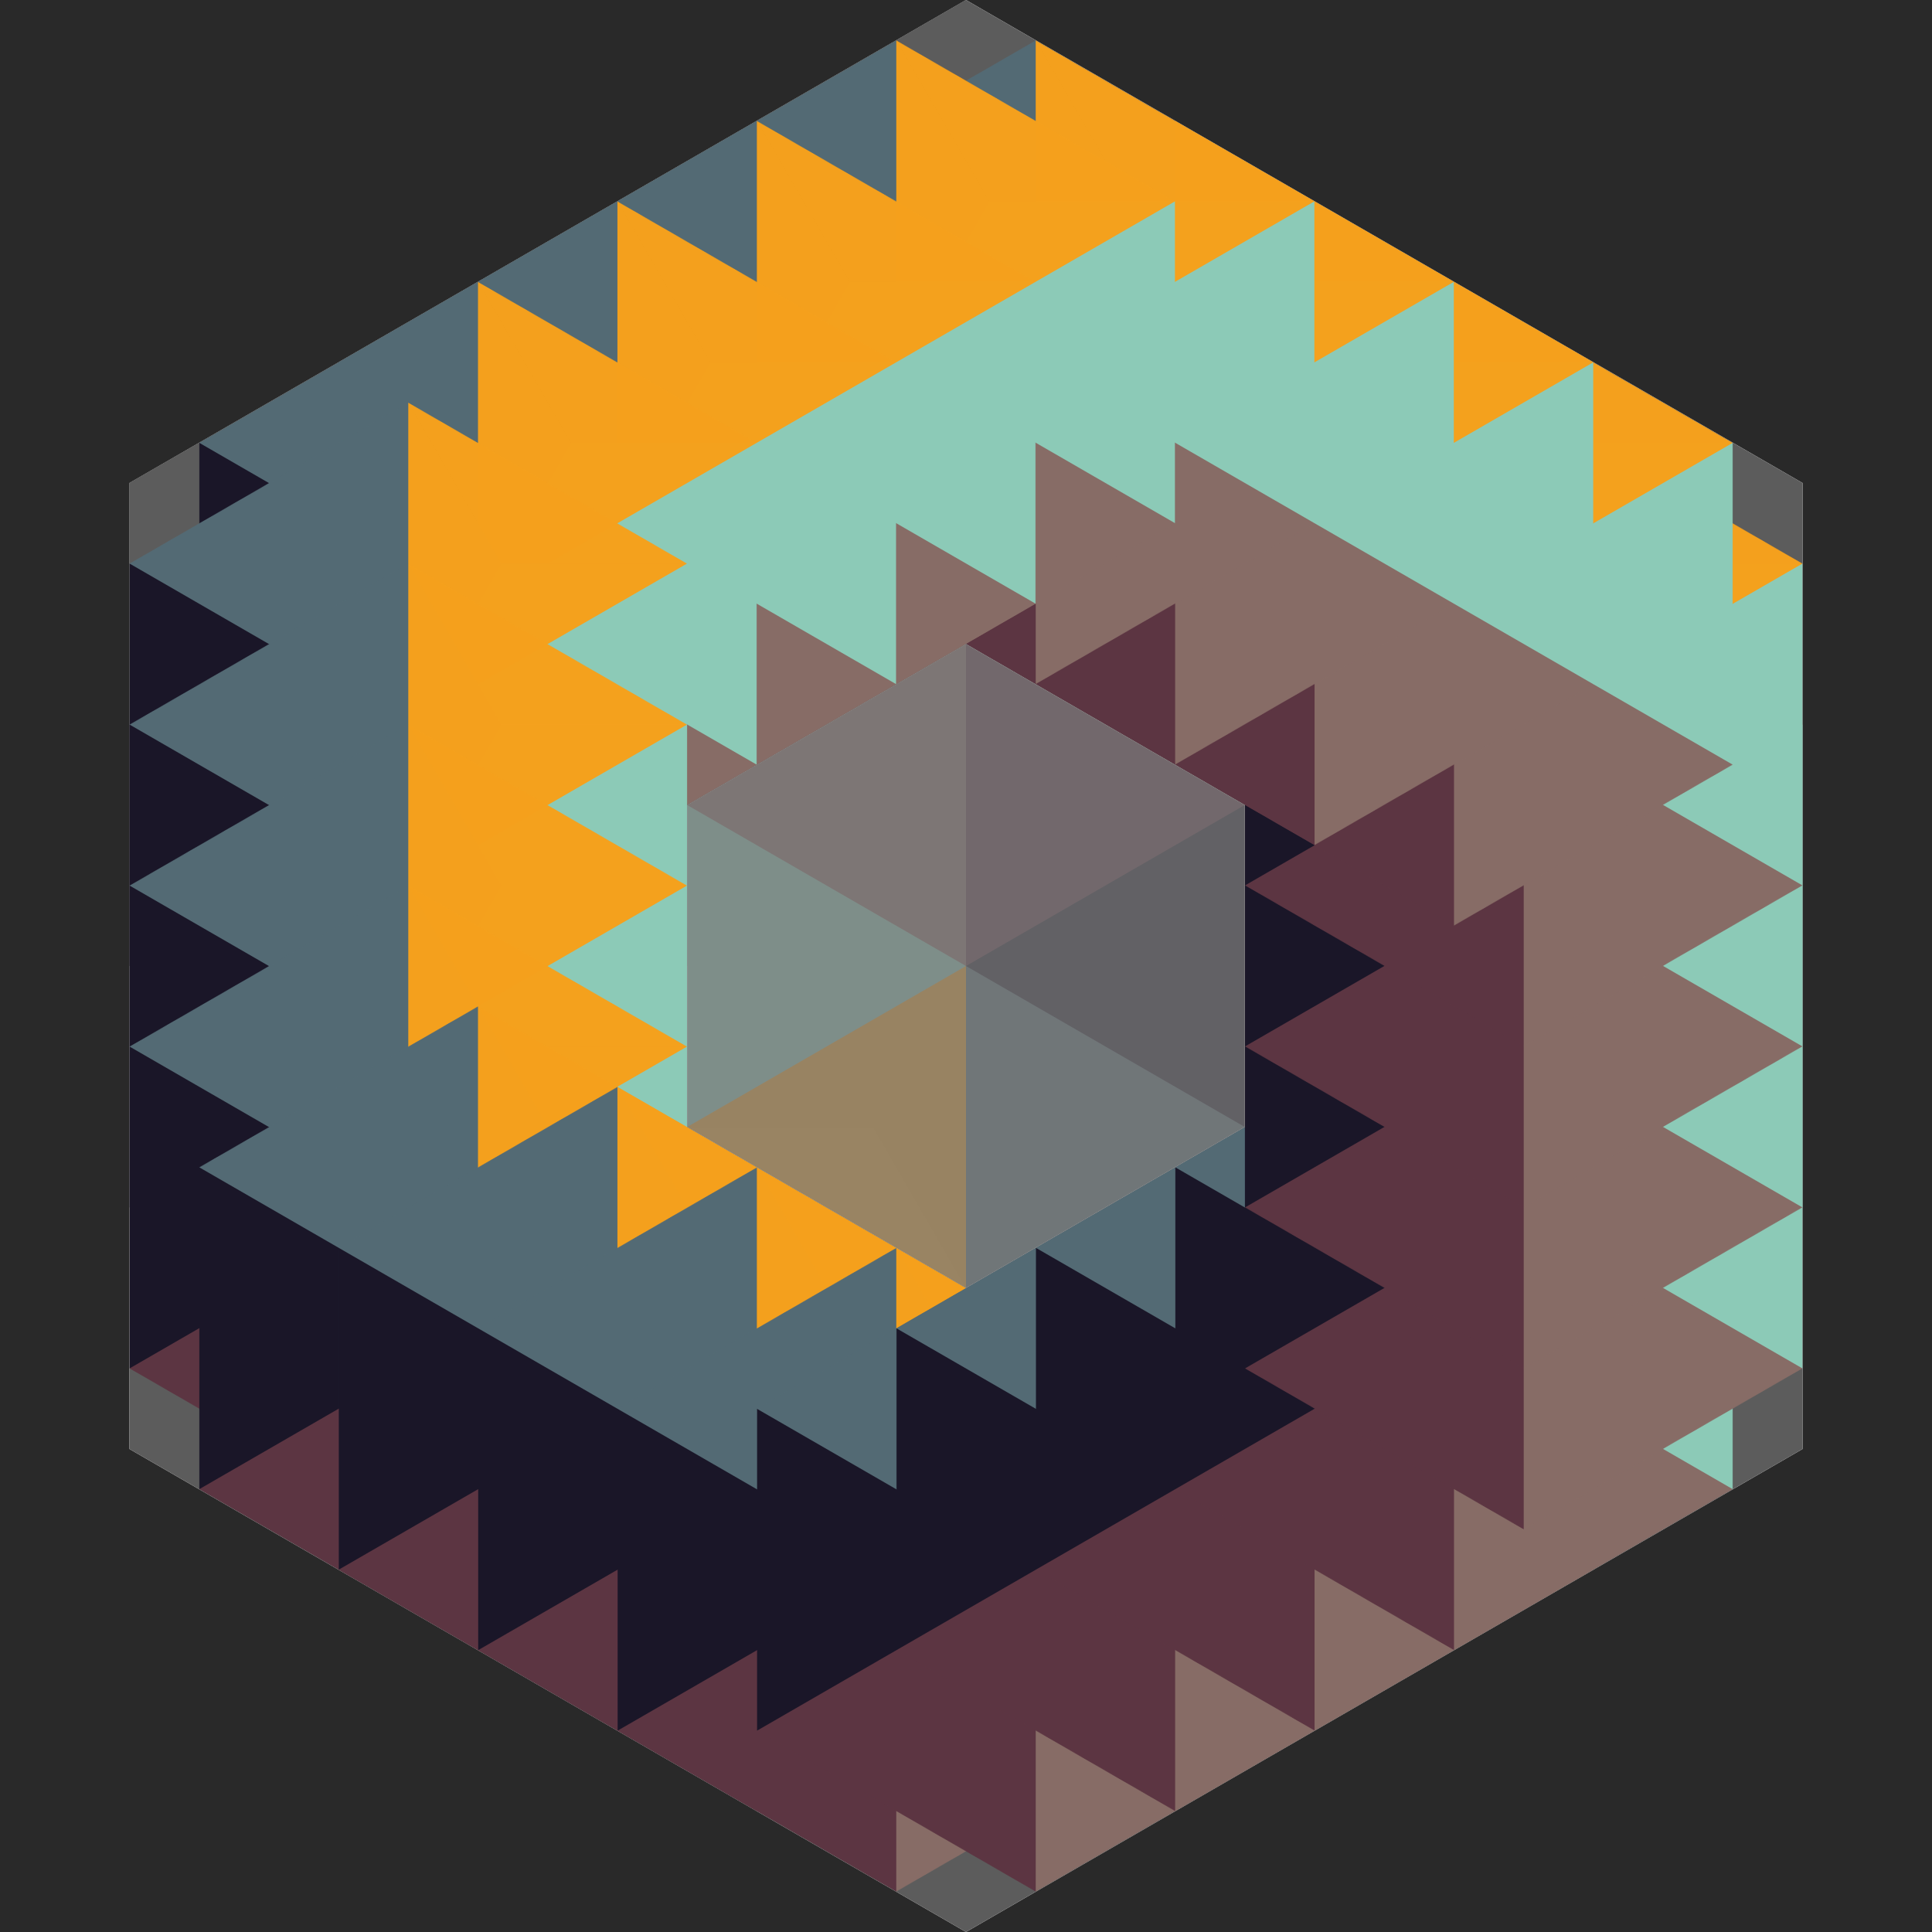 <?xml version="1.0" encoding="UTF-8" standalone="no"?>
<svg
   xmlns:dc="http://purl.org/dc/elements/1.1/"
   xmlns:cc="http://creativecommons.org/ns#"
   xmlns:rdf="http://www.w3.org/1999/02/22-rdf-syntax-ns#"
   xmlns:svg="http://www.w3.org/2000/svg"
   xmlns="http://www.w3.org/2000/svg"
   xmlns:xlink="http://www.w3.org/1999/xlink"
   xmlns:sodipodi="http://sodipodi.sourceforge.net/DTD/sodipodi-0.dtd"
   xmlns:inkscape="http://www.inkscape.org/namespaces/inkscape"
   width="2400"
   height="2400"
   viewBox="0 0 2400 2400"
   version="1.1"
   id="svg8"
   inkscape:version="1.0.2 (e86c870879, 2021-01-15)"
   sodipodi:docname="loop05.svg">
  <defs
     id="defs2">
    <linearGradient
       inkscape:collect="always"
       id="linearGradient108043">
      <stop
         style="stop-color:#ffffff;stop-opacity:1"
         offset="0"
         id="stop108041" />
      <stop
         style="stop-color:#bfbfbf;stop-opacity:1;"
         offset="0.125"
         id="stop109752" />
      <stop
         style="stop-color:#7f7f7f;stop-opacity:1;"
         offset="0.125"
         id="stop109750" />
      <stop
         style="stop-color:#000000;stop-opacity:1"
         offset="0.25"
         id="stop109720" />
      <stop
         style="stop-color:#ffffff;stop-opacity:1"
         offset="0.25"
         id="stop109718" />
      <stop
         style="stop-color:#ffffff;stop-opacity:1"
         offset="0.375"
         id="stop109754" />
      <stop
         style="stop-color:#7f7f7f;stop-opacity:1;"
         offset="0.375"
         id="stop109748" />
      <stop
         style="stop-color:#000000;stop-opacity:1"
         offset="0.5"
         id="stop109722" />
      <stop
         style="stop-color:#ffffff;stop-opacity:1"
         offset="0.5"
         id="stop109714" />
      <stop
         style="stop-color:#ffffff;stop-opacity:1"
         offset="0.625"
         id="stop109756" />
      <stop
         style="stop-color:#7f7f7f;stop-opacity:1;"
         offset="0.625"
         id="stop109746" />
      <stop
         style="stop-color:#000000;stop-opacity:1"
         offset="0.75"
         id="stop109724" />
      <stop
         style="stop-color:#ffffff;stop-opacity:1"
         offset="0.75"
         id="stop109716" />
      <stop
         style="stop-color:#ffffff;stop-opacity:1"
         offset="0.875"
         id="stop109758" />
      <stop
         style="stop-color:#7f7f7f;stop-opacity:1;"
         offset="0.875"
         id="stop109744" />
      <stop
         style="stop-color:#000000;stop-opacity:1"
         offset="1"
         id="stop109726" />
      <stop
         style="stop-color:#ffffff;stop-opacity:1"
         offset="1"
         id="stop108039" />
    </linearGradient>
    <mask
       maskUnits="userSpaceOnUse"
       id="mask108175">
      <g
         id="g108189">
        <path
           id="path108177"
           style="opacity:1;fill:url(#linearGradient108191);fill-opacity:1;stroke:none;stroke-width:3;stroke-linecap:round;stroke-linejoin:round;stroke-miterlimit:4;stroke-dasharray:none;paint-order:fill markers stroke;stop-color:#000000"
           d="M 1430.94,1200 1084.53,1400 H 853.59 v -100 -100 -100 -100 l 230.94,8e-11 z"
           sodipodi:nodetypes="ccccccccc" />
        <path
           id="path108179"
           style="opacity:1;fill:url(#linearGradient108193);fill-opacity:1;stroke:none;stroke-width:3;stroke-linecap:round;stroke-linejoin:round;stroke-miterlimit:4;stroke-dasharray:none;paint-order:fill markers stroke;stop-color:#000000"
           d="m 1200,1200 h 230.94 l 115.47,200 -86.603,50 -86.603,50 -86.603,50 L 1200,1600 1084.53,1400 Z"
           sodipodi:nodetypes="ccccccccc" />
        <path
           id="path108181"
           style="opacity:1;fill:url(#linearGradient108195);fill-opacity:1;stroke:none;stroke-width:3;stroke-linecap:round;stroke-linejoin:round;stroke-miterlimit:4;stroke-dasharray:none;paint-order:fill markers stroke;stop-color:#000000"
           d="m 1200,1200 -115.47,-200 115.47,-200 86.603,50 86.603,50 86.603,50 86.603,50 -115.47,200 z"
           sodipodi:nodetypes="ccccccccc" />
        <path
           id="path108183"
           style="opacity:1;fill:url(#linearGradient108197);fill-opacity:1;stroke:none;stroke-width:3;stroke-linecap:round;stroke-linejoin:round;stroke-miterlimit:4;stroke-dasharray:none;paint-order:fill markers stroke;stop-color:#000000"
           d="m 1200,1200 346.41,-200 v 100 100 100 100 z"
           sodipodi:nodetypes="ccccccc" />
        <path
           id="path108185"
           style="opacity:1;fill:url(#linearGradient108199);fill-opacity:1;stroke:none;stroke-width:3;stroke-linecap:round;stroke-linejoin:round;stroke-miterlimit:4;stroke-dasharray:none;paint-order:fill markers stroke;stop-color:#000000"
           d="M 853.59,1400 1200,1200 v 400 l -86.603,-50 -86.603,-50 -86.603,-50 z"
           sodipodi:nodetypes="ccccccc" />
        <path
           id="path108187"
           style="opacity:1;fill:url(#linearGradient108201);fill-opacity:1;stroke:none;stroke-width:3;stroke-linecap:round;stroke-linejoin:round;stroke-miterlimit:4;stroke-dasharray:none;paint-order:fill markers stroke;stop-color:#000000"
           d="m 853.59,1000 86.603,-50 86.603,-50 86.603,-50 86.603,-50 v 400 z"
           sodipodi:nodetypes="ccccccc" />
      </g>
    </mask>
    <linearGradient
       inkscape:collect="always"
       xlink:href="#linearGradient108043"
       id="linearGradient108191"
       gradientUnits="userSpaceOnUse"
       x1="1200"
       y1="1200"
       x2="853.59"
       y2="1200" />
    <linearGradient
       inkscape:collect="always"
       xlink:href="#linearGradient108043"
       id="linearGradient108193"
       gradientUnits="userSpaceOnUse"
       x1="1200"
       y1="1200"
       x2="1373.205"
       y2="1500" />
    <linearGradient
       inkscape:collect="always"
       xlink:href="#linearGradient108043"
       id="linearGradient108195"
       gradientUnits="userSpaceOnUse"
       x1="1200"
       y1="1200"
       x2="1373.205"
       y2="900" />
    <linearGradient
       inkscape:collect="always"
       xlink:href="#linearGradient108043"
       id="linearGradient108197"
       gradientUnits="userSpaceOnUse"
       x1="1200"
       y1="1200"
       x2="1546.41"
       y2="1200" />
    <linearGradient
       inkscape:collect="always"
       xlink:href="#linearGradient108043"
       id="linearGradient108199"
       gradientUnits="userSpaceOnUse"
       x1="1200"
       y1="1200"
       x2="1026.795"
       y2="1500" />
    <linearGradient
       inkscape:collect="always"
       xlink:href="#linearGradient108043"
       id="linearGradient108201"
       gradientUnits="userSpaceOnUse"
       x1="1200"
       y1="1200"
       x2="1026.795"
       y2="900" />
    <linearGradient
       inkscape:collect="always"
       xlink:href="#linearGradient108043"
       id="linearGradient108211"
       x1="165.869"
       y1="-283.254"
       x2="740.032"
       y2="-283.254"
       gradientUnits="userSpaceOnUse"
       gradientTransform="matrix(1.045,0,0,0.98,-173.333,157.5)" />
    <clipPath
       clipPathUnits="userSpaceOnUse"
       id="clipPath109704">
      <path
         id="path109706"
         style="display:inline;fill:#ffffff;fill-opacity:1;stroke:none;stroke-width:3;stroke-linecap:round;stroke-linejoin:round;paint-order:fill markers stroke;stop-color:#000000"
         d="M 0,0 H 1200 V 1200 H 0 Z" />
    </clipPath>
  </defs>
  <sodipodi:namedview
     id="base"
     pagecolor="#0019fc"
     bordercolor="#ffffff"
     borderopacity="1"
     inkscape:pageopacity="1"
     inkscape:pageshadow="2"
     inkscape:zoom="0.7837499999999999"
     inkscape:cx="1200"
     inkscape:cy="1200"
     inkscape:document-units="px"
     inkscape:current-layer="layer7"
     inkscape:document-rotation="0"
     showgrid="false"
     units="px"
     borderlayer="true"
     inkscape:showpageshadow="false"
     showborder="true"
     guidecolor="#00ff0d"
     guideopacity="1"
     guidehicolor="#ff00a6"
     guidehiopacity="1"
     showguides="true"
     inkscape:guide-bbox="true"
     inkscape:snap-smooth-nodes="true"
     inkscape:window-width="3840"
     inkscape:window-height="2081"
     inkscape:window-x="-9"
     inkscape:window-y="-9"
     inkscape:window-maximized="1" />
  <g
     inkscape:groupmode="layer"
     id="layer6"
     inkscape:label="background">
    <path
       id="rect29"
       style="opacity:1;fill:#292929;fill-opacity:1;paint-order:fill markers stroke;stop-color:#000000"
       d="M 0,0 H 2400 V 2400 H 0 Z" />
    <path
       style="opacity:1;fill:#ffffff;fill-opacity:1;stroke:none;stroke-width:3;stroke-linecap:round;stroke-linejoin:round;paint-order:fill markers stroke;stop-color:#000000"
       d="M 1200,4.547473508864642e-13 160.77,600 160.77,1800 l 1039.23,600 1039.23,-600 0,-1200 z"
       id="path109728"
       sodipodi:nodetypes="ccccccc" />
  </g>
  <g
     inkscape:label="tiling 1"
     inkscape:groupmode="layer"
     id="layer1"
     style="display:inline">
    <rect
       style="opacity:1;fill:url(#linearGradient108211);fill-opacity:1;stroke:none;stroke-width:3;stroke-linecap:round;stroke-linejoin:round;paint-order:fill markers stroke;stop-color:#000000"
       id="rect108203"
       width="600"
       height="240"
       x="0"
       y="-240" />
    <g
       id="g109510">
      <path
         id="path108232"
         style="fill:#5c5c5c;fill-opacity:1;stroke:none;stroke-width:3;stroke-linecap:round;stroke-linejoin:round;paint-order:fill markers stroke;stop-color:#000000"
         d="m 1200,800 346.41,200 v 400 l -346.41,200 -346.41,-200 -2.7e-12,-400 z M 160.77,600 160.77,1800 l 1039.23,600 1039.23,-600 2e-12,-1200 L 1200,4.547473508864642e-13 Z" />
      <g
         id="g108673"
         style="display:inline">
        <use
           x="0"
           y="0"
           xlink:href="#g909"
           id="use109444"
           transform="matrix(-1,0,0,1,1707.18,-300)"
           width="100%"
           height="100%" />
        <use
           x="0"
           y="0"
           xlink:href="#g909"
           id="use109442"
           transform="matrix(-1,0,0,1,1707.18,-200)"
           width="100%"
           height="100%" />
        <use
           x="0"
           y="0"
           xlink:href="#g909"
           id="use109440"
           transform="matrix(-1,0,0,1,1707.18,-100)"
           width="100%"
           height="100%" />
        <use
           x="0"
           y="0"
           xlink:href="#g909"
           id="use911"
           transform="matrix(-1,0,0,1,1707.18,0)"
           width="100%"
           height="100%" />
        <use
           x="0"
           y="0"
           xlink:href="#g909"
           id="use923"
           transform="matrix(-1,0,0,1,1707.18,100)"
           width="100%"
           height="100%" />
        <use
           x="0"
           y="0"
           xlink:href="#g909"
           id="use925"
           transform="matrix(-1,0,0,1,1707.18,200)"
           width="100%"
           height="100%" />
        <use
           x="0"
           y="0"
           xlink:href="#g909"
           id="use927"
           transform="matrix(-1,0,0,1,1707.18,300)"
           width="100%"
           height="100%" />
        <use
           x="0"
           y="0"
           xlink:href="#g909"
           id="use929"
           transform="matrix(-1,0,0,1,1707.18,400)"
           width="100%"
           height="100%" />
      </g>
      <g
         id="g108657"
         style="display:inline">
        <use
           x="0"
           y="0"
           xlink:href="#g909"
           id="use931"
           transform="matrix(-1,0,0,1,1793.782,450)"
           width="100%"
           height="100%" />
        <use
           x="0"
           y="0"
           xlink:href="#g909"
           id="use933"
           transform="matrix(-1,0,0,1,1880.385,500)"
           width="100%"
           height="100%" />
        <use
           x="0"
           y="0"
           xlink:href="#g909"
           id="use935"
           transform="matrix(-1,0,0,1,1966.987,550)"
           width="100%"
           height="100%" />
        <use
           x="0"
           y="0"
           xlink:href="#g909"
           id="use937"
           transform="matrix(-1,0,0,1,2053.59,600)"
           width="100%"
           height="100%" />
        <use
           x="0"
           y="0"
           xlink:href="#g909"
           id="use939"
           transform="matrix(-1,0,0,1,2140.192,650)"
           width="100%"
           height="100%" />
        <use
           x="0"
           y="0"
           xlink:href="#g909"
           id="use941"
           transform="matrix(-1,0,0,1,2226.795,700)"
           width="100%"
           height="100%" />
        <use
           x="0"
           y="0"
           xlink:href="#g909"
           id="use943"
           transform="matrix(-1,0,0,1,2313.397,750)"
           width="100%"
           height="100%" />
        <use
           x="0"
           y="0"
           xlink:href="#g909"
           id="use945"
           transform="matrix(-1,0,0,1,2400,800)"
           width="100%"
           height="100%" />
      </g>
      <g
         id="g108638"
         style="display:inline">
        <use
           x="0"
           y="0"
           xlink:href="#g909"
           id="use947"
           transform="matrix(-1,0,0,1,2486.603,750)"
           width="100%"
           height="100%" />
        <use
           x="0"
           y="0"
           xlink:href="#g909"
           id="use949"
           transform="matrix(-1,0,0,1,2573.205,700)"
           width="100%"
           height="100%" />
        <use
           x="0"
           y="0"
           xlink:href="#g909"
           id="use951"
           transform="matrix(-1,0,0,1,2659.808,650)"
           width="100%"
           height="100%" />
        <use
           x="0"
           y="0"
           xlink:href="#g909"
           id="use953"
           transform="matrix(-1,0,0,1,2746.41,600)"
           width="100%"
           height="100%" />
        <use
           x="0"
           y="0"
           xlink:href="#g909"
           id="use955"
           transform="matrix(-1,0,0,1,2833.013,550)"
           width="100%"
           height="100%" />
        <use
           x="0"
           y="0"
           xlink:href="#g909"
           id="use957"
           transform="matrix(-1,0,0,1,2919.615,500)"
           width="100%"
           height="100%" />
        <use
           x="0"
           y="0"
           xlink:href="#g909"
           id="use959"
           transform="matrix(-1,0,0,1,3006.218,450)"
           width="100%"
           height="100%" />
        <use
           x="0"
           y="0"
           xlink:href="#g909"
           id="use961"
           transform="matrix(-1,0,0,1,3092.82,400)"
           width="100%"
           height="100%" />
      </g>
      <g
         id="g108619"
         style="display:inline">
        <use
           x="0"
           y="0"
           xlink:href="#g909"
           id="use963"
           transform="matrix(-1,0,0,1,3092.82,300)"
           width="100%"
           height="100%" />
        <use
           x="0"
           y="0"
           xlink:href="#g909"
           id="use965"
           transform="matrix(-1,0,0,1,3092.82,200)"
           width="100%"
           height="100%" />
        <use
           x="0"
           y="0"
           xlink:href="#g909"
           id="use967"
           transform="matrix(-1,0,0,1,3092.82,100)"
           width="100%"
           height="100%" />
        <use
           x="0"
           y="0"
           xlink:href="#g909"
           id="use969"
           transform="matrix(-1,0,0,1,3092.82,9.947598300641402e-14)"
           width="100%"
           height="100%" />
        <use
           x="0"
           y="0"
           xlink:href="#g909"
           id="use971"
           transform="matrix(-1,0,0,1,3092.82,-100)"
           width="100%"
           height="100%" />
        <use
           x="0"
           y="0"
           xlink:href="#g909"
           id="use973"
           transform="matrix(-1,0,0,1,3092.82,-200)"
           width="100%"
           height="100%" />
        <use
           x="0"
           y="0"
           xlink:href="#g909"
           id="use975"
           transform="matrix(-1,0,0,1,3092.82,-300)"
           width="100%"
           height="100%" />
        <use
           x="0"
           y="0"
           xlink:href="#g909"
           id="use977"
           transform="matrix(-1,0,0,1,3092.82,-400)"
           width="100%"
           height="100%" />
      </g>
      <g
         id="g108600"
         style="display:inline">
        <use
           x="0"
           y="0"
           xlink:href="#g909"
           id="use979"
           transform="matrix(-1,0,0,1,3006.218,-450)"
           width="100%"
           height="100%" />
        <use
           x="0"
           y="0"
           xlink:href="#g909"
           id="use981"
           transform="matrix(-1,0,0,1,2919.615,-500)"
           width="100%"
           height="100%" />
        <use
           x="0"
           y="0"
           xlink:href="#g909"
           id="use983"
           transform="matrix(-1,0,0,1,2833.013,-550)"
           width="100%"
           height="100%" />
        <use
           x="0"
           y="0"
           xlink:href="#g909"
           id="use985"
           transform="matrix(-1,0,0,1,2746.41,-600)"
           width="100%"
           height="100%" />
        <use
           x="0"
           y="0"
           xlink:href="#g909"
           id="use987"
           transform="matrix(-1,0,0,1,2659.808,-650)"
           width="100%"
           height="100%" />
        <use
           x="0"
           y="0"
           xlink:href="#g909"
           id="use989"
           transform="matrix(-1,0,0,1,2573.205,-700)"
           width="100%"
           height="100%" />
        <use
           x="0"
           y="0"
           xlink:href="#g909"
           id="use991"
           transform="matrix(-1,0,0,1,2486.603,-750)"
           width="100%"
           height="100%" />
        <use
           x="0"
           y="0"
           xlink:href="#g909"
           id="use993"
           transform="matrix(-1,0,0,1,2400,-800)"
           width="100%"
           height="100%" />
      </g>
      <g
         id="g108581"
         style="display:inline">
        <use
           x="0"
           y="0"
           xlink:href="#g909"
           id="use995"
           transform="matrix(-1,0,0,1,2313.397,-750)"
           width="100%"
           height="100%" />
        <use
           x="0"
           y="0"
           xlink:href="#g909"
           id="use997"
           transform="matrix(-1,0,0,1,2226.795,-700)"
           width="100%"
           height="100%" />
        <use
           x="0"
           y="0"
           xlink:href="#g909"
           id="use999"
           transform="matrix(-1,0,0,1,2140.192,-650)"
           width="100%"
           height="100%" />
        <use
           x="0"
           y="0"
           xlink:href="#g909"
           id="use1001"
           transform="matrix(-1,0,0,1,2053.59,-600)"
           width="100%"
           height="100%" />
        <use
           x="0"
           y="0"
           xlink:href="#g909"
           id="use1003"
           transform="matrix(-1,0,0,1,1966.987,-550)"
           width="100%"
           height="100%" />
        <use
           x="0"
           y="0"
           xlink:href="#g909"
           id="use1005"
           transform="matrix(-1,0,0,1,1880.385,-500)"
           width="100%"
           height="100%" />
        <use
           x="0"
           y="0"
           xlink:href="#g909"
           id="use1007"
           transform="matrix(-1,0,0,1,1793.782,-450)"
           width="100%"
           height="100%" />
        <use
           x="0"
           y="0"
           xlink:href="#g909"
           id="use1009"
           transform="matrix(-1,0,0,1,1707.18,-400)"
           width="100%"
           height="100%" />
      </g>
    </g>
  </g>
  <g
     inkscape:groupmode="layer"
     id="layer8"
     inkscape:label="tiling 2"
     style="display:inline">
    <g
       id="g108470" />
    <g
       id="g109622"
       style="display:inline"
       clip-path="url(#clipPath109704)">
      <path
         id="path109512"
         style="fill:#5c5c5c;fill-opacity:1;stroke:none;stroke-width:3;stroke-linecap:round;stroke-linejoin:round;paint-order:fill markers stroke;stop-color:#000000"
         d="m 1200,800 346.41,200 v 400 l -346.41,200 -346.41,-200 -2.7e-12,-400 z M 160.77,600 160.77,1800 l 1039.23,600 1039.23,-600 2e-12,-1200 L 1200,4.547473508864642e-13 Z" />
      <g
         id="g109602"
         style="display:inline">
        <use
           x="0"
           y="0"
           xlink:href="#g909"
           id="use109586"
           transform="matrix(-1,0,0,1,3006.218,-450)"
           width="100%"
           height="100%" />
        <use
           x="0"
           y="0"
           xlink:href="#g909"
           id="use109588"
           transform="matrix(-1,0,0,1,2919.615,-500)"
           width="100%"
           height="100%" />
        <use
           x="0"
           y="0"
           xlink:href="#g909"
           id="use109590"
           transform="matrix(-1,0,0,1,2833.013,-550)"
           width="100%"
           height="100%" />
        <use
           x="0"
           y="0"
           xlink:href="#g909"
           id="use109592"
           transform="matrix(-1,0,0,1,2746.41,-600)"
           width="100%"
           height="100%" />
        <use
           x="0"
           y="0"
           xlink:href="#g909"
           id="use109594"
           transform="matrix(-1,0,0,1,2659.808,-650)"
           width="100%"
           height="100%" />
        <use
           x="0"
           y="0"
           xlink:href="#g909"
           id="use109596"
           transform="matrix(-1,0,0,1,2573.205,-700)"
           width="100%"
           height="100%" />
        <use
           x="0"
           y="0"
           xlink:href="#g909"
           id="use109598"
           transform="matrix(-1,0,0,1,2486.603,-750)"
           width="100%"
           height="100%" />
        <use
           x="0"
           y="0"
           xlink:href="#g909"
           id="use109600"
           transform="matrix(-1,0,0,1,2400,-800)"
           width="100%"
           height="100%" />
      </g>
      <g
         id="g109620"
         style="display:inline">
        <use
           x="0"
           y="0"
           xlink:href="#g909"
           id="use109604"
           transform="matrix(-1,0,0,1,2313.397,-750)"
           width="100%"
           height="100%" />
        <use
           x="0"
           y="0"
           xlink:href="#g909"
           id="use109606"
           transform="matrix(-1,0,0,1,2226.795,-700)"
           width="100%"
           height="100%" />
        <use
           x="0"
           y="0"
           xlink:href="#g909"
           id="use109608"
           transform="matrix(-1,0,0,1,2140.192,-650)"
           width="100%"
           height="100%" />
        <use
           x="0"
           y="0"
           xlink:href="#g909"
           id="use109610"
           transform="matrix(-1,0,0,1,2053.59,-600)"
           width="100%"
           height="100%" />
        <use
           x="0"
           y="0"
           xlink:href="#g909"
           id="use109612"
           transform="matrix(-1,0,0,1,1966.987,-550)"
           width="100%"
           height="100%" />
        <use
           x="0"
           y="0"
           xlink:href="#g909"
           id="use109614"
           transform="matrix(-1,0,0,1,1880.385,-500)"
           width="100%"
           height="100%" />
        <use
           x="0"
           y="0"
           xlink:href="#g909"
           id="use109616"
           transform="matrix(-1,0,0,1,1793.782,-450)"
           width="100%"
           height="100%" />
        <use
           x="0"
           y="0"
           xlink:href="#g909"
           id="use109618"
           transform="matrix(-1,0,0,1,1707.18,-400)"
           width="100%"
           height="100%" />
      </g>
      <g
         id="g109530"
         style="display:inline">
        <use
           x="0"
           y="0"
           xlink:href="#g909"
           id="use109514"
           transform="matrix(-1,0,0,1,1707.18,-300)"
           width="100%"
           height="100%" />
        <use
           x="0"
           y="0"
           xlink:href="#g909"
           id="use109516"
           transform="matrix(-1,0,0,1,1707.18,-200)"
           width="100%"
           height="100%" />
        <use
           x="0"
           y="0"
           xlink:href="#g909"
           id="use109518"
           transform="matrix(-1,0,0,1,1707.18,-100)"
           width="100%"
           height="100%" />
        <use
           x="0"
           y="0"
           xlink:href="#g909"
           id="use109520"
           transform="matrix(-1,0,0,1,1707.18,0)"
           width="100%"
           height="100%" />
        <use
           x="0"
           y="0"
           xlink:href="#g909"
           id="use109522"
           transform="matrix(-1,0,0,1,1707.18,100)"
           width="100%"
           height="100%" />
        <use
           x="0"
           y="0"
           xlink:href="#g909"
           id="use109524"
           transform="matrix(-1,0,0,1,1707.18,200)"
           width="100%"
           height="100%" />
        <use
           x="0"
           y="0"
           xlink:href="#g909"
           id="use109526"
           transform="matrix(-1,0,0,1,1707.18,300)"
           width="100%"
           height="100%" />
        <use
           x="0"
           y="0"
           xlink:href="#g909"
           id="use109528"
           transform="matrix(-1,0,0,1,1707.18,400)"
           width="100%"
           height="100%" />
      </g>
      <g
         id="g109548"
         style="display:inline">
        <use
           x="0"
           y="0"
           xlink:href="#g909"
           id="use109532"
           transform="matrix(-1,0,0,1,1793.782,450)"
           width="100%"
           height="100%" />
        <use
           x="0"
           y="0"
           xlink:href="#g909"
           id="use109534"
           transform="matrix(-1,0,0,1,1880.385,500)"
           width="100%"
           height="100%" />
        <use
           x="0"
           y="0"
           xlink:href="#g909"
           id="use109536"
           transform="matrix(-1,0,0,1,1966.987,550)"
           width="100%"
           height="100%" />
        <use
           x="0"
           y="0"
           xlink:href="#g909"
           id="use109538"
           transform="matrix(-1,0,0,1,2053.59,600)"
           width="100%"
           height="100%" />
        <use
           x="0"
           y="0"
           xlink:href="#g909"
           id="use109540"
           transform="matrix(-1,0,0,1,2140.192,650)"
           width="100%"
           height="100%" />
        <use
           x="0"
           y="0"
           xlink:href="#g909"
           id="use109542"
           transform="matrix(-1,0,0,1,2226.795,700)"
           width="100%"
           height="100%" />
        <use
           x="0"
           y="0"
           xlink:href="#g909"
           id="use109544"
           transform="matrix(-1,0,0,1,2313.397,750)"
           width="100%"
           height="100%" />
        <use
           x="0"
           y="0"
           xlink:href="#g909"
           id="use109546"
           transform="matrix(-1,0,0,1,2400,800)"
           width="100%"
           height="100%" />
      </g>
      <g
         id="g109566"
         style="display:inline">
        <use
           x="0"
           y="0"
           xlink:href="#g909"
           id="use109550"
           transform="matrix(-1,0,0,1,2486.603,750)"
           width="100%"
           height="100%" />
        <use
           x="0"
           y="0"
           xlink:href="#g909"
           id="use109552"
           transform="matrix(-1,0,0,1,2573.205,700)"
           width="100%"
           height="100%" />
        <use
           x="0"
           y="0"
           xlink:href="#g909"
           id="use109554"
           transform="matrix(-1,0,0,1,2659.808,650)"
           width="100%"
           height="100%" />
        <use
           x="0"
           y="0"
           xlink:href="#g909"
           id="use109556"
           transform="matrix(-1,0,0,1,2746.41,600)"
           width="100%"
           height="100%" />
        <use
           x="0"
           y="0"
           xlink:href="#g909"
           id="use109558"
           transform="matrix(-1,0,0,1,2833.013,550)"
           width="100%"
           height="100%" />
        <use
           x="0"
           y="0"
           xlink:href="#g909"
           id="use109560"
           transform="matrix(-1,0,0,1,2919.615,500)"
           width="100%"
           height="100%" />
        <use
           x="0"
           y="0"
           xlink:href="#g909"
           id="use109562"
           transform="matrix(-1,0,0,1,3006.218,450)"
           width="100%"
           height="100%" />
        <use
           x="0"
           y="0"
           xlink:href="#g909"
           id="use109564"
           transform="matrix(-1,0,0,1,3092.82,400)"
           width="100%"
           height="100%" />
      </g>
      <g
         id="g109584"
         style="display:inline">
        <use
           x="0"
           y="0"
           xlink:href="#g909"
           id="use109568"
           transform="matrix(-1,0,0,1,3092.82,300)"
           width="100%"
           height="100%" />
        <use
           x="0"
           y="0"
           xlink:href="#g909"
           id="use109570"
           transform="matrix(-1,0,0,1,3092.82,200)"
           width="100%"
           height="100%" />
        <use
           x="0"
           y="0"
           xlink:href="#g909"
           id="use109572"
           transform="matrix(-1,0,0,1,3092.82,100)"
           width="100%"
           height="100%" />
        <use
           x="0"
           y="0"
           xlink:href="#g909"
           id="use109574"
           transform="matrix(-1,0,0,1,3092.82,9.947598300641402e-14)"
           width="100%"
           height="100%" />
        <use
           x="0"
           y="0"
           xlink:href="#g909"
           id="use109576"
           transform="matrix(-1,0,0,1,3092.82,-100)"
           width="100%"
           height="100%" />
        <use
           x="0"
           y="0"
           xlink:href="#g909"
           id="use109578"
           transform="matrix(-1,0,0,1,3092.82,-200)"
           width="100%"
           height="100%" />
        <use
           x="0"
           y="0"
           xlink:href="#g909"
           id="use109580"
           transform="matrix(-1,0,0,1,3092.82,-300)"
           width="100%"
           height="100%" />
        <use
           x="0"
           y="0"
           xlink:href="#g909"
           id="use109582"
           transform="matrix(-1,0,0,1,3092.82,-400)"
           width="100%"
           height="100%" />
      </g>
    </g>
  </g>
  <g
     inkscape:groupmode="layer"
     id="layer7"
     inkscape:label="parent"
     style="display:inline">
    <path
       style="display:inline;opacity:1;fill:#7a7a7a;fill-opacity:1;stroke:none;stroke-width:3;stroke-linecap:round;stroke-linejoin:round;paint-order:fill markers stroke;stop-color:#000000"
       d="m 1200,800 -346.41,200 v 400 l 346.41,200 346.41,-200 v -400 z"
       id="path109730" />
    <g
       id="g109742"
       transform="matrix(1,0,0,-1,0,2400)"
       style="opacity:0.25">
      <g
         id="g909"
         style="opacity:1;stroke:none"
         mask="url(#mask108175)"
         transform="matrix(1,0,0,-1,0,2400)">
        <path
           id="path897"
           style="opacity:1;fill:#8ccab7;fill-opacity:1;stroke:none;stroke-width:3;stroke-linecap:round;stroke-linejoin:round;stroke-miterlimit:4;stroke-dasharray:none;paint-order:fill markers stroke;stop-color:#000000"
           d="M 1430.94,1200 1084.53,1400 H 853.59 v -100 -100 -100 -100 l 230.94,8e-11 z"
           sodipodi:nodetypes="ccccccccc" />
        <path
           id="path887"
           style="opacity:1;fill:#536a74;fill-opacity:1;stroke:none;stroke-width:3;stroke-linecap:round;stroke-linejoin:round;stroke-miterlimit:4;stroke-dasharray:none;paint-order:fill markers stroke;stop-color:#000000"
           d="m 1200,1200 h 230.94 l 115.47,200 -86.603,50 -86.603,50 -86.603,50 L 1200,1600 1084.53,1400 Z"
           sodipodi:nodetypes="ccccccccc" />
        <path
           id="path895"
           style="opacity:1;fill:#5c3542;fill-opacity:1;stroke:none;stroke-width:3;stroke-linecap:round;stroke-linejoin:round;stroke-miterlimit:4;stroke-dasharray:none;paint-order:fill markers stroke;stop-color:#000000"
           d="m 1200,1200 -115.47,-200 115.47,-200 86.603,50 86.603,50 86.603,50 86.603,50 -115.47,200 z"
           sodipodi:nodetypes="ccccccccc" />
        <path
           id="path885"
           style="opacity:1;fill:#1a1628;fill-opacity:1;stroke:none;stroke-width:3;stroke-linecap:round;stroke-linejoin:round;stroke-miterlimit:4;stroke-dasharray:none;paint-order:fill markers stroke;stop-color:#000000"
           d="m 1200,1200 346.41,-200 v 100 100 100 100 z"
           sodipodi:nodetypes="ccccccc" />
        <path
           id="path899"
           style="opacity:1;fill:#f5a01d;fill-opacity:0.99;stroke:none;stroke-width:3;stroke-linecap:round;stroke-linejoin:round;stroke-miterlimit:4;stroke-dasharray:none;paint-order:fill markers stroke;stop-color:#000000"
           d="M 853.59,1400 1200,1200 v 400 l -86.603,-50 -86.603,-50 -86.603,-50 z"
           sodipodi:nodetypes="ccccccc" />
        <path
           id="path901"
           style="opacity:1;fill:#876c66;fill-opacity:1;stroke:none;stroke-width:3;stroke-linecap:round;stroke-linejoin:round;stroke-miterlimit:4;stroke-dasharray:none;paint-order:fill markers stroke;stop-color:#000000"
           d="m 853.59,1000 86.603,-50 86.603,-50 86.603,-50 86.603,-50 v 400 z"
           sodipodi:nodetypes="ccccccc" />
      </g>
    </g>
  </g>
</svg>
